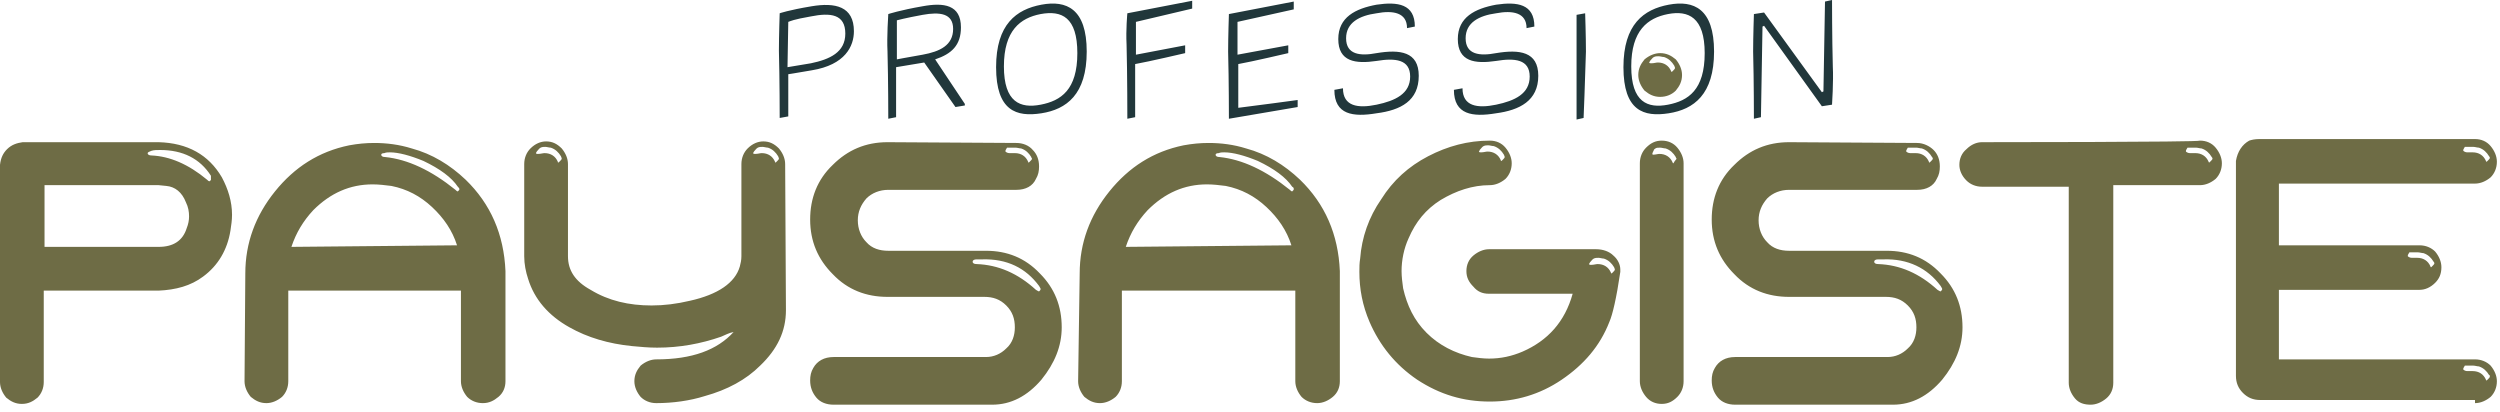 <?xml version="1.0" encoding="utf-8"?>
<!-- Generator: Adobe Illustrator 28.1.0, SVG Export Plug-In . SVG Version: 6.00 Build 0)  -->
<svg version="1.1" id="Calque_1" xmlns="http://www.w3.org/2000/svg" xmlns:xlink="http://www.w3.org/1999/xlink" x="0px" y="0px"
	 viewBox="0 0 320 52.8" style="enable-background:new 0 0 320 52.8;" xml:space="preserve">
<style type="text/css">
	.st0{fill:#21373B;}
	.st1{fill:#6E6C45;}
</style>
<path class="st0" d="M234.6,8.5c-0.1-3.7-0.1-8.5-0.1-8.5l-0.9,0.2l-0.2,11.5l-0.2,0.1l-7.4-10.2l-1.3,0.2c0,0-0.1,2.9-0.1,4.8
	c0.1,3.7,0.1,8.6,0.1,8.6l0.9-0.2l0.2-11.6l0.2-0.1l7.4,10.3l1.3-0.2C234.5,13.4,234.7,10.4,234.6,8.5 M218.2,6.8
	c0,4.7-2.1,6.1-4.7,6.6c-2.6,0.5-4.7-0.3-4.7-4.9s2.1-6.2,4.7-6.7C216.1,1.3,218.2,2.2,218.2,6.8 M219.4,6.6c0-5.5-2.6-6.6-5.8-6
	s-5.8,2.5-5.8,8c0,5.6,2.6,6.4,5.8,5.9C216.8,14,219.4,12.1,219.4,6.6 M203,6.6c0-1.9-0.1-4.9-0.1-4.9l-1.1,0.2v13.4l0.9-0.2
	C202.7,15.1,202.9,10.2,203,6.6 M196.9,9.7c0-3.1-2.4-3.4-5.4-2.9c-2.1,0.4-3.9,0.2-3.9-1.9c0-2,1.7-2.9,3.9-3.2
	c2.1-0.4,3.9-0.1,3.9,1.9l1-0.2c0-2.9-2.2-3.2-4.9-2.8c-2.7,0.5-4.9,1.6-4.9,4.4c0,2.9,2.2,3.2,4.9,2.8c2.4-0.4,4.3-0.2,4.3,2
	s-1.9,3.1-4.3,3.6c-2.4,0.5-4.3,0.2-4.3-2.1l-1.1,0.2c0,3.2,2.4,3.5,5.4,3C194.5,14.1,196.9,12.9,196.9,9.7 M181.6,9.7
	c0-3.1-2.4-3.4-5.4-2.9c-2.1,0.4-3.9,0.2-3.9-1.9c0-2,1.7-2.9,3.9-3.2c2.1-0.4,3.9-0.1,3.9,1.9l1-0.2c0-2.9-2.2-3.2-4.9-2.8
	c-2.7,0.5-4.9,1.6-4.9,4.4c0,2.9,2.2,3.2,4.9,2.8c2.4-0.4,4.3-0.2,4.3,2s-1.9,3.1-4.3,3.6c-2.4,0.5-4.3,0.2-4.3-2.1l-1.1,0.2
	c0,3.2,2.4,3.5,5.4,3C179.3,14.1,181.6,12.9,181.6,9.7 M166.1,13.7v-0.9c0,0-5.9,0.8-7.6,1V8.2c1.7-0.3,6.4-1.4,6.4-1.4v-1L158.4,7
	V2.8l7.2-1.6v-1l-8.3,1.6c0,0-0.1,2.9-0.1,4.8c0.1,3.7,0.1,8.6,0.1,8.6L166.1,13.7z M152.6,1.1v-1l-8.3,1.6c0,0-0.2,2.1-0.1,4
	c0.1,3.7,0.1,9.5,0.1,9.5l1-0.2V8.2c1.7-0.3,6.4-1.4,6.4-1.4v-1L145.4,7V2.8L152.6,1.1z M137.9,6.8c0,4.7-2.1,6.1-4.7,6.6
	c-2.6,0.5-4.7-0.3-4.7-4.9s2.1-6.2,4.7-6.7C135.9,1.3,137.9,2.2,137.9,6.8 M139.1,6.6c0-5.5-2.6-6.6-5.8-6s-5.8,2.5-5.8,8
	c0,5.6,2.6,6.4,5.8,5.9S139.1,12.1,139.1,6.6 M122,3.7c0,2.1-1.7,2.9-3.9,3.3c-2.3,0.4-3.3,0.6-3.3,0.6v-5c0,0,1.1-0.3,3.3-0.7
	S122,1.7,122,3.7 M123.5,13.5v-0.2l-3.8-5.7c2.1-0.7,3.3-1.8,3.3-4.1c0-2.9-2.2-3.2-4.9-2.7c-2.9,0.5-4.4,1-4.4,1s-0.2,2.9-0.1,4.8
	c0.1,3.7,0.1,8.6,0.1,8.6l1-0.2V8.6c0,0,1.2-0.2,3.6-0.6l4,5.7L123.5,13.5z M108.2,4.3c0,2.4-2,3.3-4.4,3.8c-2.4,0.4-3,0.5-3,0.5
	l0.1-5.8c0.3-0.1,0.6-0.3,2.9-0.7C106.3,1.6,108.2,1.8,108.2,4.3 M109.3,4c0-3.2-2.4-3.7-5.4-3.2s-4.1,0.9-4.1,0.9s-0.1,2.9-0.1,4.8
	c0.1,3.7,0.1,8.6,0.1,8.6l1.1-0.2V9.5c0,0,0.7-0.1,3-0.5C108.2,8.3,109.3,5.9,109.3,4"/>
<path class="st1" d="M311.6,33.7L311.6,33.7c0,0.1-0.1,0.2-0.2,0.3s-0.2,0.2-0.2,0.2c-0.1,0-0.1,0-0.1-0.1c-0.3-0.7-0.9-1.1-1.7-1.1
	c-0.2,0-0.5,0-0.7,0s-0.4-0.1-0.5-0.2c0-0.1,0-0.1,0-0.1c0-0.1,0.1-0.2,0.2-0.4h1.1c0.2,0,0.5,0.1,0.7,0.1c0.6,0.2,1,0.6,1.3,1.1
	C311.6,33.6,311.6,33.7,311.6,33.7 M318.7,48.2L318.7,48.2c0,0.1-0.1,0.2-0.2,0.3s-0.2,0.2-0.2,0.2s-0.1,0-0.1-0.1
	c-0.3-0.7-0.9-1.1-1.7-1.1c-0.2,0-0.5,0-0.7,0s-0.4-0.1-0.5-0.2c0-0.1,0-0.1,0-0.1c0-0.1,0.1-0.2,0.2-0.4h1.1c0.2,0,0.5,0.1,0.7,0.1
	c0.6,0.2,1,0.6,1.3,1.1C318.7,48,318.7,48.1,318.7,48.2 M318.7,20.2L318.7,20.2c0,0.1-0.1,0.2-0.2,0.3c-0.1,0.1-0.2,0.2-0.2,0.2
	s-0.1,0-0.1-0.1c-0.3-0.7-0.9-1.1-1.7-1.1c-0.2,0-0.5,0-0.7,0s-0.4-0.1-0.5-0.2c0-0.1,0-0.1,0-0.1c0-0.1,0.1-0.2,0.2-0.4h1.1
	c0.2,0,0.5,0.1,0.7,0.1c0.6,0.2,1,0.6,1.3,1.1C318.7,20.1,318.7,20.2,318.7,20.2 M316.8,51.6c0.7,0,1.4-0.3,2-0.8
	c0.5-0.5,0.8-1.2,0.8-2c0-0.7-0.3-1.4-0.8-2c-0.5-0.5-1.2-0.8-2-0.8h-25.1v-8.9h18c0.7,0,1.4-0.3,2-0.9c0.5-0.5,0.8-1.1,0.8-2
	c0-0.7-0.3-1.4-0.8-2c-0.5-0.5-1.2-0.8-2-0.8h-18v-7.9h25.1c0.7,0,1.4-0.3,2-0.8c0.5-0.5,0.8-1.2,0.8-2c0-0.7-0.3-1.4-0.8-2
	s-1.2-0.9-2-0.9h-27.6c-0.6,0-1,0.1-1.3,0.2c-0.9,0.5-1.5,1.4-1.7,2.6v27.5c0,0.9,0.3,1.6,0.9,2.2c0.6,0.6,1.3,0.9,2.2,0.9h27.5
	V51.6z M283.2,20.3L283.2,20.3c0,0.1-0.1,0.2-0.2,0.3c-0.1,0.1-0.2,0.2-0.2,0.2s-0.1,0-0.1-0.1c-0.3-0.7-0.9-1.1-1.7-1.1
	c-0.2,0-0.5,0-0.7,0s-0.4-0.1-0.5-0.2c0-0.1,0-0.1,0-0.1c0-0.1,0.1-0.2,0.2-0.4h1.1c0.2,0,0.5,0.1,0.7,0.1c0.6,0.2,1,0.6,1.3,1.1
	C283.2,20.2,283.2,20.3,283.2,20.3 M253.7,18.2c-0.7,0-1.4,0.3-2,0.9c-0.6,0.5-0.9,1.2-0.9,2c0,0.7,0.3,1.4,0.9,2
	c0.5,0.5,1.2,0.8,2,0.8h11.1V49c0,0.7,0.3,1.4,0.8,2s1.2,0.8,2,0.8c0.7,0,1.4-0.3,2-0.8s0.9-1.2,0.9-2V23.7h11.1
	c0.7,0,1.4-0.3,2-0.8c0.5-0.5,0.8-1.2,0.8-2c0-0.7-0.3-1.4-0.8-2s-1.2-0.9-2-0.9C281.6,18.2,253.7,18.2,253.7,18.2z M247.4,20.3
	L247.4,20.3c0,0.1-0.1,0.2-0.2,0.3c-0.1,0.1-0.2,0.2-0.2,0.2c-0.1,0-0.1,0-0.1-0.1c-0.3-0.7-0.9-1.1-1.7-1.1c-0.2,0-0.5,0-0.7,0
	s-0.4-0.1-0.5-0.2c0-0.1,0-0.1,0-0.1c0-0.1,0.1-0.2,0.2-0.4h1.1c0.2,0,0.5,0.1,0.7,0.1c0.6,0.2,1,0.6,1.3,1.1
	C247.4,20.2,247.4,20.3,247.4,20.3 M248.4,36.6c0.1,0.2,0.2,0.3,0.2,0.4c0,0.1-0.1,0.2-0.1,0.2c-0.1,0.1-0.1,0.1-0.1,0.1
	c-0.1,0-0.2-0.1-0.4-0.2c-2.3-2.1-4.8-3.2-7.6-3.3c-0.3,0-0.5-0.1-0.5-0.3s0.2-0.3,0.5-0.3c0.2,0,0.5,0,0.7,0
	C244.2,33.1,246.7,34.3,248.4,36.6 M229,18.2c-2.8,0-5.1,1-7,2.9c-2,1.9-2.9,4.3-2.9,7c0,2.8,1,5.1,2.9,7c1.9,2,4.3,2.9,7,2.9h12.4
	c1.1,0,2,0.3,2.8,1.1s1.1,1.7,1.1,2.8c0,1-0.3,2-1.1,2.7c-0.7,0.7-1.6,1.1-2.6,1.1h-19.5c-1.2,0-2.1,0.5-2.6,1.4
	c-0.3,0.5-0.4,1-0.4,1.6c0,0.9,0.3,1.6,0.8,2.2c0.5,0.6,1.3,0.9,2.2,0.9h20.2c2.4,0,4.5-1.1,6.3-3.2c1.7-2.1,2.6-4.3,2.6-6.7
	c0-2.7-0.9-5-2.8-6.9c-1.9-2-4.2-2.9-6.9-2.9H229c-1.1,0-2.1-0.3-2.8-1.1c-0.7-0.7-1.1-1.7-1.1-2.8s0.4-2,1.1-2.8
	c0.7-0.7,1.7-1.1,2.8-1.1h16.4c1.2,0,2.1-0.5,2.5-1.4c0.3-0.5,0.4-1,0.4-1.6c0-0.9-0.3-1.6-0.8-2.1s-1.3-0.9-2.1-0.9L229,18.2
	L229,18.2z M214.6,20.3C214.6,20.4,214.6,20.4,214.6,20.3c0,0.1-0.2,0.2-0.4,0.6c-0.1,0-0.1-0.1-0.1-0.1c-0.3-0.7-0.9-1.1-1.7-1.1
	c-0.2,0-0.5,0.1-0.8,0.1c-0.1,0-0.1-0.1-0.1-0.1c0-0.1,0.1-0.3,0.2-0.5c0-0.1,0.1-0.1,0.2-0.2s0.4-0.1,0.6-0.1
	c0.2,0,0.5,0.1,0.7,0.1c0.6,0.2,1,0.6,1.3,1.1C214.5,20.2,214.6,20.3,214.6,20.3 M215.5,20.9c0-0.7-0.3-1.4-0.8-2s-1.2-0.9-2-0.9
	s-1.4,0.3-2,0.9c-0.5,0.5-0.8,1.2-0.8,2v27.9c0,0.7,0.3,1.4,0.8,2s1.2,0.9,2,0.9s1.4-0.3,2-0.9c0.5-0.5,0.8-1.2,0.8-2V20.9z
	 M206.7,34.5L206.7,34.5c0,0.1-0.1,0.2-0.2,0.3c-0.1,0.1-0.2,0.2-0.2,0.2s-0.1,0-0.1-0.1c-0.3-0.7-0.9-1.1-1.7-1.1
	c-0.2,0-0.5,0.1-0.8,0.1h-0.1c-0.2,0-0.2-0.1-0.2-0.1c0-0.1,0.1-0.1,0.1-0.2c0.2-0.2,0.3-0.4,0.5-0.5s0.4-0.1,0.6-0.1
	c0.2,0,0.5,0.1,0.7,0.1c0.6,0.2,1,0.6,1.3,1.1C206.7,34.4,206.7,34.5,206.7,34.5 M192.6,20.1L192.6,20.1c0,0.1-0.1,0.2-0.2,0.3
	c-0.1,0.1-0.2,0.2-0.2,0.2c-0.1,0-0.1,0-0.1-0.1c-0.3-0.7-0.9-1.1-1.7-1.1c-0.2,0-0.5,0.1-0.8,0.1h-0.1c-0.2,0-0.2-0.1-0.2-0.1
	s0.1-0.1,0.1-0.2c0.2-0.2,0.3-0.4,0.5-0.5s0.4-0.1,0.6-0.1s0.5,0.1,0.7,0.1c0.6,0.2,1,0.6,1.3,1.1C192.6,20,192.6,20.1,192.6,20.1
	 M190.7,23.7c0.7,0,1.4-0.3,2-0.8c0.5-0.5,0.8-1.2,0.8-2c0-0.7-0.3-1.4-0.8-2s-1.2-0.9-2-0.9c-2.8,0-5.4,0.7-7.9,2s-4.5,3.1-6,5.5
	c-1.6,2.3-2.5,4.9-2.7,7.6c-0.1,0.6-0.1,1.1-0.1,1.7c0,2.2,0.4,4.3,1.3,6.4c1.3,3,3.3,5.5,6.1,7.4c2.9,1.9,5.9,2.8,9.3,2.8
	c3.3,0,6.4-0.9,9.2-2.8s4.9-4.3,6.1-7.4c0.4-0.9,0.9-3,1.4-6.4c0-0.1,0-0.2,0-0.3c0-0.6-0.3-1.3-0.9-1.8c-0.5-0.5-1.3-0.8-2.2-0.8
	h-13.7c-0.7,0-1.4,0.3-2,0.8s-0.9,1.2-0.9,2s0.3,1.4,0.9,2c0.5,0.6,1.1,0.9,2,0.9h10.7c-1,3.6-3.2,6-6.4,7.4
	c-1.4,0.6-2.8,0.9-4.3,0.9c-0.7,0-1.5-0.1-2.2-0.2c-2.2-0.5-4.2-1.5-5.8-3.1s-2.5-3.5-3-5.7c-0.1-0.7-0.2-1.5-0.2-2.2
	c0-1.4,0.3-2.9,0.9-4.2c0.9-2.1,2.2-3.7,4.1-4.9C186.4,24.4,188.5,23.7,190.7,23.7 M165.6,24.2c0,0.1,0,0.1-0.1,0.2
	s-0.1,0.1-0.1,0.1c-0.1,0-0.2-0.1-0.3-0.2c-3.1-2.5-6.1-3.9-9-4.2c-0.3,0-0.5-0.1-0.5-0.3c0-0.1,0.1-0.2,0.4-0.2
	c0.2-0.1,0.5-0.1,0.7-0.1c1.1,0,2.6,0.4,4.3,1.1c2.1,1,3.6,2.1,4.4,3.3C165.6,24,165.6,24.1,165.6,24.2 M138,48.8
	c0,0.7,0.3,1.4,0.8,2c0.6,0.5,1.2,0.8,2,0.8c0.7,0,1.4-0.3,2-0.8c0.5-0.5,0.8-1.2,0.8-2V37.2h22.2v11.6c0,0.7,0.3,1.4,0.8,2
	c0.5,0.5,1.2,0.8,2,0.8c0.7,0,1.4-0.3,2-0.8s0.9-1.2,0.9-2V34.7c-0.2-4.7-1.9-8.6-5.1-11.7c-2-1.9-4.3-3.3-6.9-4
	c-1.6-0.5-3.2-0.7-4.8-0.7c-1.1,0-2.1,0.1-3.2,0.3c-3.9,0.8-7,2.8-9.5,5.9s-3.8,6.6-3.8,10.5L138,48.8L138,48.8z M144.1,31.6
	c0.6-1.8,1.5-3.3,2.8-4.7c2.2-2.2,4.7-3.3,7.6-3.3c0.8,0,1.6,0.1,2.4,0.2c2,0.4,3.7,1.3,5.2,2.7c1.5,1.4,2.6,3,3.2,4.9L144.1,31.6
	L144.1,31.6z M132.1,20.3L132.1,20.3c0,0.1-0.1,0.2-0.2,0.3c-0.1,0.1-0.2,0.2-0.2,0.2c-0.1,0-0.1,0-0.1-0.1
	c-0.3-0.7-0.9-1.1-1.7-1.1c-0.2,0-0.5,0-0.7,0s-0.4-0.1-0.5-0.2c0-0.1,0-0.1,0-0.1c0-0.1,0.1-0.2,0.2-0.4h1.1c0.2,0,0.5,0.1,0.7,0.1
	c0.6,0.2,1,0.6,1.3,1.1C132,20.2,132.1,20.3,132.1,20.3 M133,36.6c0.1,0.2,0.2,0.3,0.2,0.4c0,0.1-0.1,0.2-0.1,0.2
	c-0.1,0.1-0.1,0.1-0.1,0.1c-0.1,0-0.2-0.1-0.4-0.2c-2.3-2.1-4.8-3.2-7.6-3.3c-0.3,0-0.5-0.1-0.5-0.3s0.2-0.3,0.5-0.3
	c0.2,0,0.5,0,0.7,0C128.9,33.1,131.3,34.3,133,36.6 M113.6,18.2c-2.8,0-5.1,1-7,2.9c-2,1.9-2.9,4.3-2.9,7c0,2.8,1,5.1,2.9,7
	c1.9,2,4.3,2.9,7,2.9H126c1.1,0,2,0.3,2.8,1.1s1.1,1.7,1.1,2.8c0,1-0.3,2-1.1,2.7c-0.7,0.7-1.6,1.1-2.6,1.1h-19.5
	c-1.2,0-2.1,0.5-2.6,1.4c-0.3,0.5-0.4,1-0.4,1.6c0,0.9,0.3,1.6,0.8,2.2c0.5,0.6,1.3,0.9,2.2,0.9H127c2.4,0,4.5-1.1,6.3-3.2
	c1.7-2.1,2.6-4.3,2.6-6.7c0-2.7-0.9-5-2.8-6.9c-1.9-2-4.2-2.9-6.9-2.9h-12.5c-1.1,0-2.1-0.3-2.8-1.1c-0.7-0.7-1.1-1.7-1.1-2.8
	s0.4-2,1.1-2.8c0.7-0.7,1.7-1.1,2.8-1.1h16.4c1.2,0,2.1-0.5,2.5-1.4c0.3-0.5,0.4-1,0.4-1.6c0-0.9-0.3-1.6-0.8-2.1
	c-0.5-0.6-1.3-0.9-2.1-0.9L113.6,18.2L113.6,18.2z M99.7,20.3L99.7,20.3c0,0.1-0.1,0.2-0.2,0.3c-0.1,0.1-0.2,0.2-0.2,0.2
	c-0.1,0-0.1,0-0.1-0.1c-0.3-0.7-0.9-1.1-1.7-1.1c-0.2,0-0.5,0.1-0.8,0.1h-0.1c-0.2,0-0.2-0.1-0.2-0.1c0-0.1,0.1-0.1,0.1-0.2
	c0.2-0.2,0.3-0.4,0.5-0.5s0.4-0.1,0.6-0.1s0.5,0.1,0.7,0.1c0.6,0.2,1,0.6,1.3,1.1C99.7,20.2,99.7,20.3,99.7,20.3 M71.9,20.3
	L71.9,20.3c0,0.1-0.1,0.2-0.2,0.3c-0.1,0.1-0.2,0.2-0.2,0.2c-0.1,0-0.1,0-0.1-0.1c-0.3-0.7-0.9-1.1-1.7-1.1c-0.2,0-0.5,0.1-0.8,0.1
	h-0.1c-0.2,0-0.2-0.1-0.2-0.1c0-0.1,0.1-0.1,0.1-0.2c0.2-0.2,0.3-0.4,0.5-0.5s0.4-0.1,0.6-0.1s0.5,0.1,0.7,0.1
	c0.6,0.2,1,0.6,1.3,1.1C71.9,20.2,71.9,20.3,71.9,20.3 M100.5,21c0-0.7-0.3-1.4-0.8-2c-0.6-0.6-1.2-0.9-2-0.9c-0.7,0-1.4,0.3-2,0.9
	c-0.5,0.5-0.8,1.2-0.8,2v11.8c0,0.5-0.1,0.9-0.2,1.3c-0.6,2.1-2.8,3.6-6.4,4.4c-1.7,0.4-3.3,0.6-4.9,0.6c-2.9,0-5.5-0.6-7.8-2
	c-2-1.1-2.9-2.5-2.9-4.3V21c0-0.7-0.3-1.4-0.8-2c-0.6-0.6-1.2-0.9-2-0.9c-0.7,0-1.4,0.3-2,0.9c-0.5,0.5-0.8,1.2-0.8,2v11.8
	c0,1,0.2,2,0.5,2.9c0.8,2.6,2.6,4.7,5.3,6.2c2.3,1.3,5,2.1,8,2.4c1.1,0.1,2.1,0.2,3.2,0.2c2.9,0,5.6-0.5,8.2-1.4
	c0.5-0.2,1-0.5,1.6-0.6C91.8,44.8,88.6,46,84,46c-0.7,0-1.4,0.3-2,0.8c-0.5,0.6-0.8,1.2-0.8,2c0,0.7,0.3,1.4,0.8,2
	c0.5,0.5,1.2,0.8,2,0.8c2.1,0,4.3-0.3,6.2-0.9c2.9-0.8,5.3-2.1,7.1-3.9c2.2-2.1,3.3-4.4,3.3-7.1L100.5,21L100.5,21z M58.8,24.2
	c0,0.1,0,0.1-0.1,0.2s-0.1,0.1-0.1,0.1c-0.1,0-0.2-0.1-0.3-0.2c-3.1-2.5-6.1-3.9-9-4.2c-0.3,0-0.5-0.1-0.5-0.3
	c0-0.1,0.1-0.2,0.4-0.2c0.2-0.1,0.5-0.1,0.7-0.1c1.1,0,2.6,0.4,4.3,1.1c2.1,1,3.6,2.1,4.4,3.3C58.7,24,58.8,24.1,58.8,24.2
	 M31.3,48.8c0,0.7,0.3,1.4,0.8,2c0.6,0.5,1.2,0.8,2,0.8c0.7,0,1.4-0.3,2-0.8c0.5-0.5,0.8-1.2,0.8-2V37.2H59v11.6
	c0,0.7,0.3,1.4,0.8,2c0.5,0.5,1.2,0.8,2,0.8s1.4-0.3,2-0.8c0.6-0.5,0.9-1.2,0.9-2V34.7c-0.2-4.7-1.9-8.6-5.1-11.7
	c-2-1.9-4.3-3.3-6.9-4c-1.6-0.5-3.2-0.7-4.8-0.7c-1.1,0-2.1,0.1-3.2,0.3c-3.9,0.8-7,2.8-9.5,5.9s-3.8,6.6-3.8,10.5L31.3,48.8
	L31.3,48.8z M37.3,31.6c0.6-1.8,1.5-3.3,2.8-4.7c2.2-2.2,4.7-3.3,7.6-3.3c0.8,0,1.6,0.1,2.4,0.2c2,0.4,3.7,1.3,5.2,2.7
	c1.5,1.4,2.6,3,3.2,4.9L37.3,31.6L37.3,31.6z M27,23c0,0.1,0,0.1-0.1,0.1c0,0.1-0.1,0.1-0.1,0.1c-0.1,0-0.2-0.1-0.3-0.2
	c-2.4-2-4.8-3-7.1-3.1c-0.3,0-0.5-0.1-0.5-0.3c0-0.1,0.2-0.2,0.5-0.3c0.3-0.1,0.7-0.1,1.1-0.1c2.9,0,5.1,1.1,6.5,3.3
	C27,22.8,27,22.9,27,23 M5.7,23.7h14.6l1,0.1c1.1,0.1,2,0.8,2.5,2.1c0.3,0.6,0.4,1.2,0.4,1.8c0,0.5-0.1,1-0.3,1.5
	c-0.5,1.6-1.7,2.4-3.6,2.4H5.7V23.7z M20.3,37.2c2.2-0.1,4.1-0.6,5.7-1.8c1.9-1.4,3.1-3.4,3.5-5.9c0.1-0.7,0.2-1.3,0.2-2
	c0-1.7-0.5-3.3-1.3-4.8c-1.7-2.9-4.4-4.4-8.1-4.5H2.9c-0.7,0.1-1.4,0.3-2,0.9c-0.5,0.5-0.8,1.1-0.9,2v27.8c0,0.7,0.3,1.4,0.8,2
	c0.6,0.5,1.2,0.8,2,0.8s1.4-0.3,2-0.8c0.5-0.5,0.8-1.2,0.8-2V37.2H20.3z"/>
<g>
	<path class="st1" d="M214.4,8.7L214.4,8.7c0,0.1-0.1,0.2-0.2,0.3c-0.1,0.1-0.2,0.2-0.2,0.2s-0.1,0-0.1-0.1C213.6,8.4,213,8,212.2,8
		c-0.2,0-0.5,0.1-0.8,0.1h-0.1c-0.2,0-0.2-0.1-0.2-0.1c0-0.1,0.1-0.1,0.1-0.2c0.2-0.2,0.3-0.4,0.5-0.5s0.4-0.1,0.6-0.1
		c0.2,0,0.5,0.1,0.7,0.1c0.6,0.2,1,0.6,1.3,1.1C214.4,8.6,214.4,8.7,214.4,8.7 M214.5,11.6c0.5-0.6,0.8-1.2,0.8-2
		c0-0.7-0.3-1.4-0.8-2c-0.6-0.5-1.2-0.8-2-0.8c-0.7,0-1.4,0.3-2,0.8c-0.5,0.6-0.8,1.2-0.8,2c0,0.7,0.3,1.4,0.8,2
		c0.6,0.5,1.2,0.8,2,0.8C213.3,12.4,214,12.1,214.5,11.6"/>
</g>
</svg>
